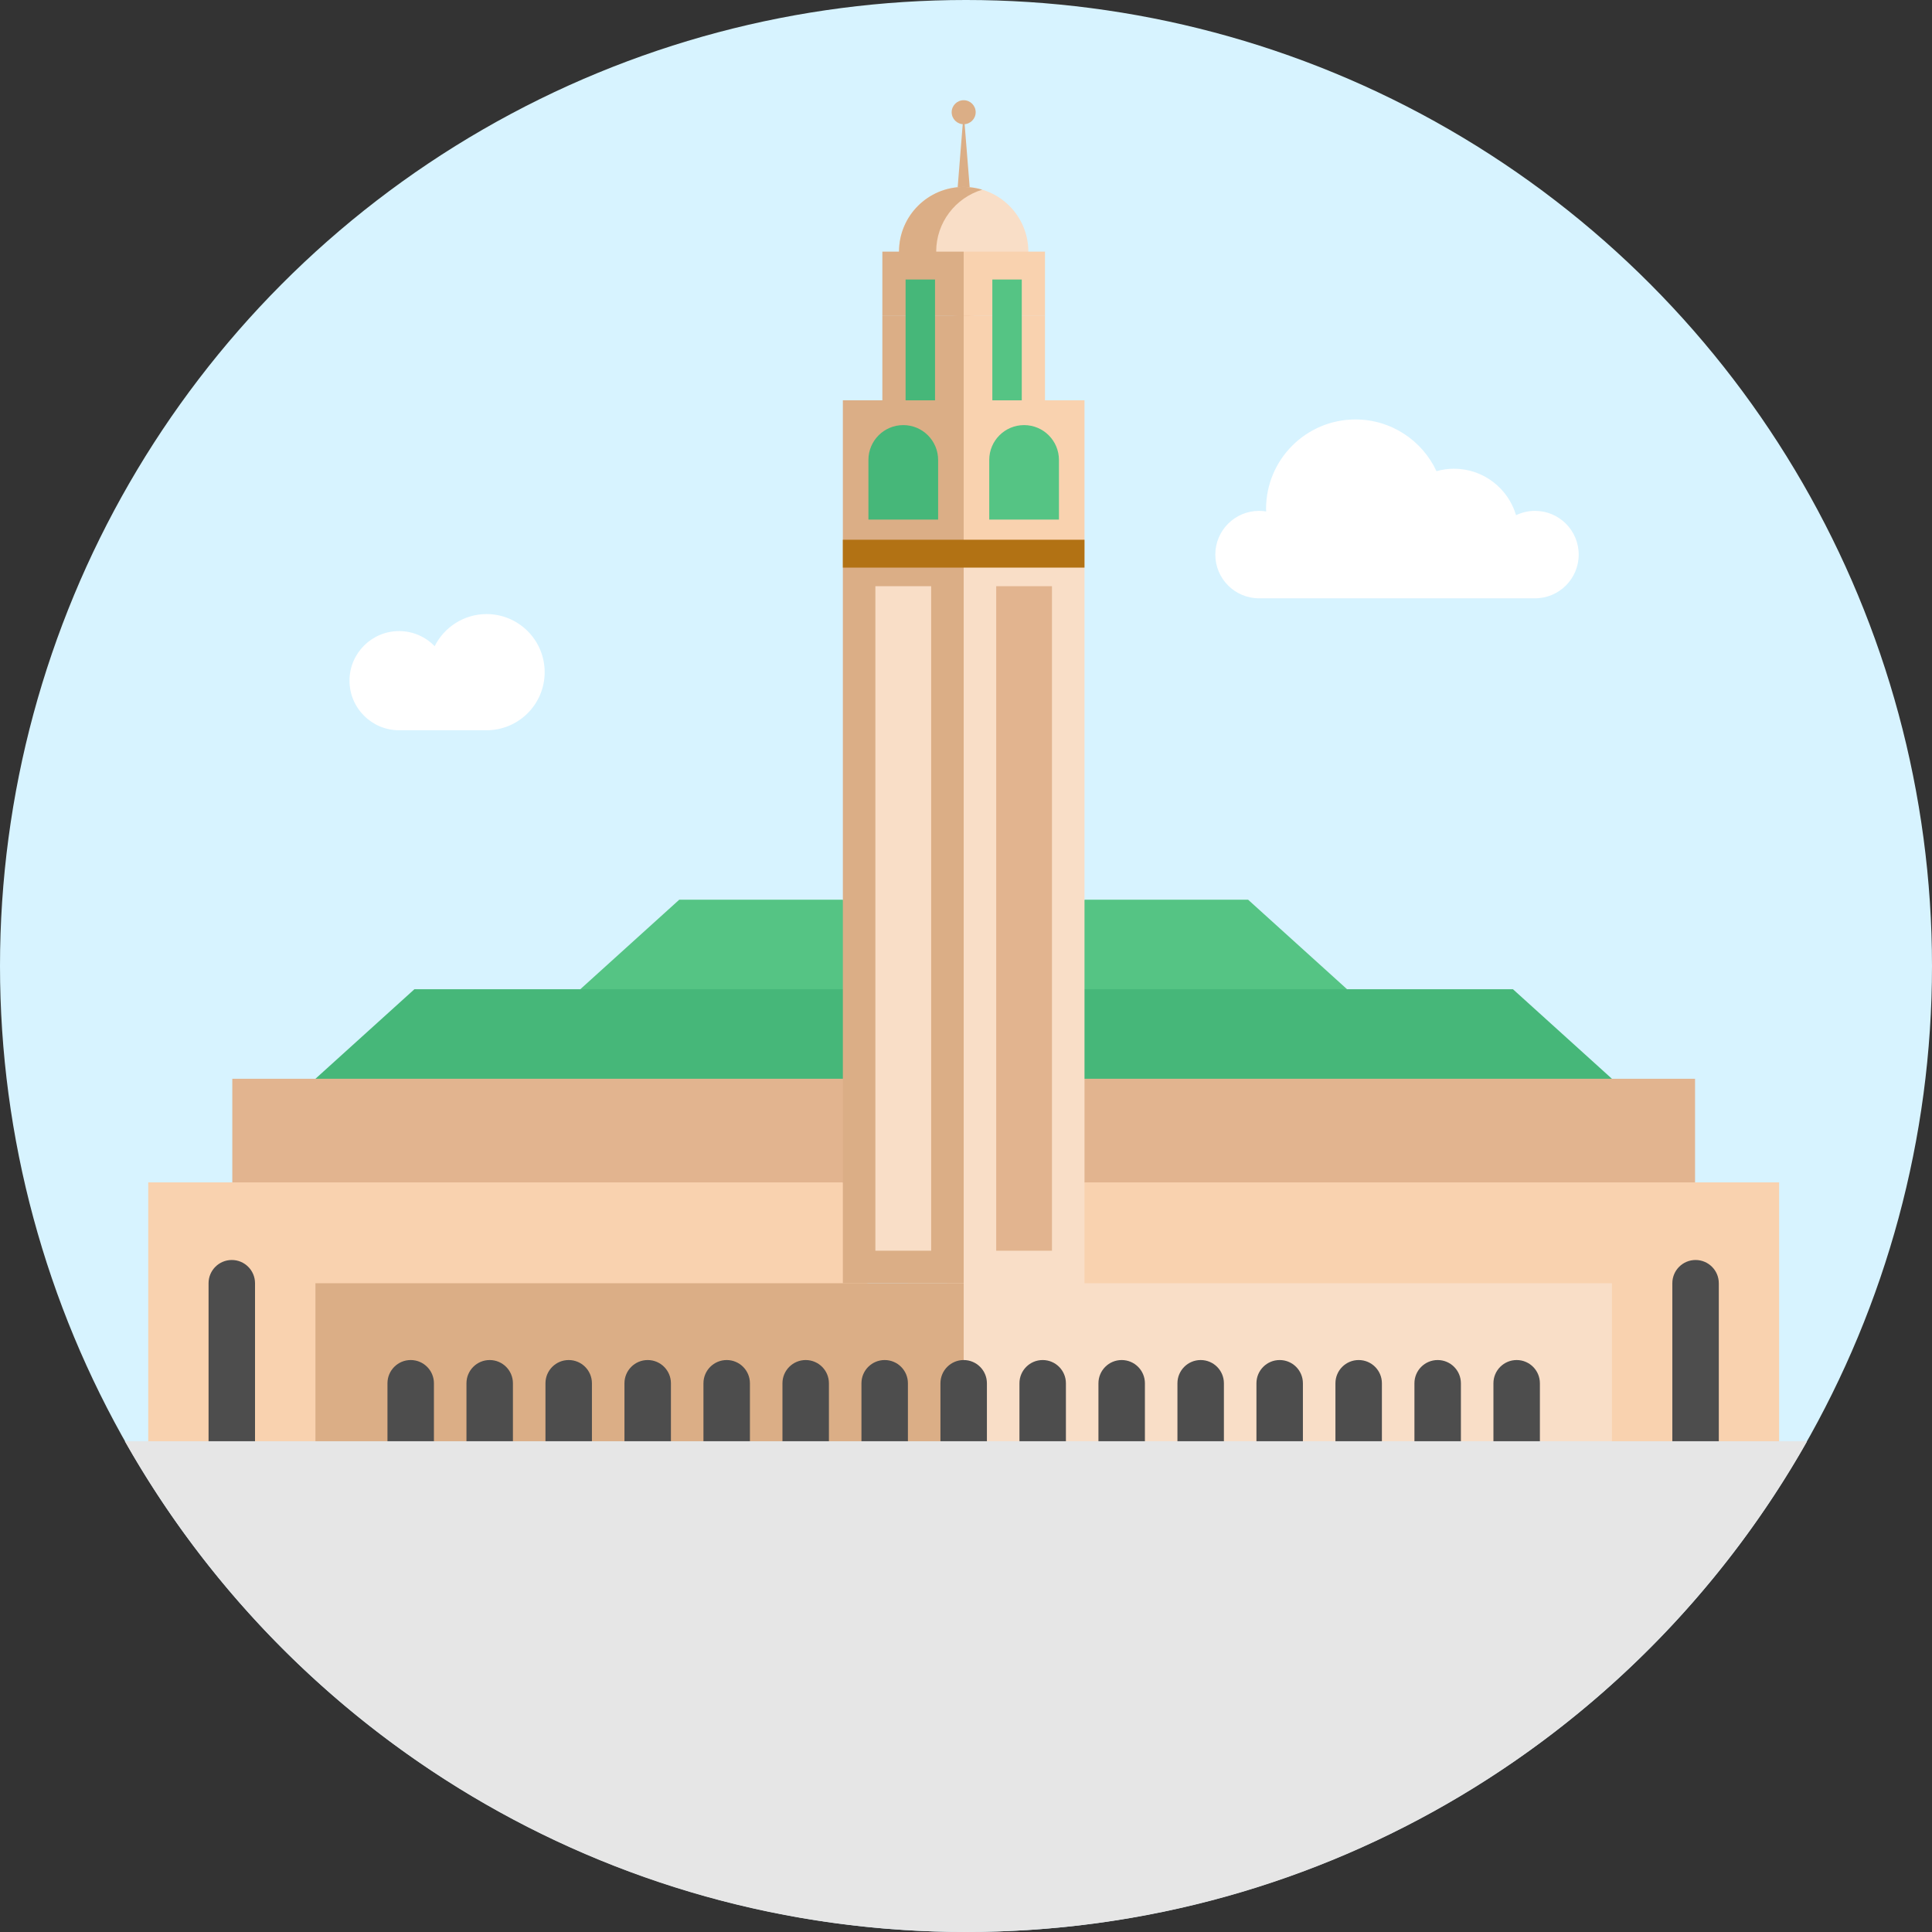<?xml version="1.0" encoding="iso-8859-1"?>
<!-- Uploaded to: SVG Repo, www.svgrepo.com, Generator: SVG Repo Mixer Tools -->
<svg version="1.1" id="Layer_1" xmlns="http://www.w3.org/2000/svg" xmlns:xlink="http://www.w3.org/1999/xlink" 
	 viewBox="0 0 512.004 512.004" xml:space="preserve">
<rect x="0" y="0" width="512.004" height="512.004" fill="#333333" stroke="none"/>
<circle style="fill:#D7F3FF;" cx="256.002" cy="256.002" r="256.002"/>
<polygon style="fill:#55C484;" points="356.985,262.156 274.617,274.945 287.406,238.425 330.754,238.425 "/>
<polygon style="fill:#46B779;" points="427.18,285.886 267.086,301.896 267.086,262.156 356.985,262.156 400.949,262.156 "/>
<polygon style="fill:#E2B48F;" points="449.211,285.886 449.211,318.275 269.549,318.275 269.549,285.886 424.749,285.886 "/>
<polygon style="fill:#55C484;" points="223.369,238.425 238.005,276.792 153.79,262.156 180.02,238.425 "/>
<polygon style="fill:#46B779;" points="252.309,262.156 252.309,300.664 83.595,285.886 109.825,262.156 153.79,262.156 "/>
<polygon style="fill:#E2B48F;" points="238.146,285.886 238.146,318.275 61.563,318.275 61.563,285.886 85.607,285.886 "/>
<g>
	<polygon style="fill:#DBAE86;" points="259.698,83.59 251.077,83.59 255.387,29.737 255.387,29.737 	"/>
	<circle style="fill:#DBAE86;" cx="255.386" cy="29.74" r="3.181"/>
</g>
<circle style="fill:#F9DEC7;" cx="255.386" cy="66.685" r="17.139"/>
<path style="fill:#DBAE86;" d="M248.102,66.681c0-7.752,5.15-14.294,12.213-16.412c-1.562-0.468-3.213-0.727-4.926-0.727
	c-9.465,0-17.139,7.673-17.139,17.139s7.673,17.139,17.139,17.139c1.713,0,3.364-0.259,4.926-0.727
	C253.251,80.975,248.102,74.432,248.102,66.681z"/>
<polygon style="fill:#F9D2AF;" points="449.347,396.309 427.18,396.309 275.383,340.072 287.406,313.349 449.211,313.349 
	471.489,313.349 471.489,381.943 "/>
<polygon style="fill:#F9DEC7;" points="286.082,390.152 263.346,390.152 240.609,390.152 240.609,366.585 240.609,340.072 
	275.383,340.072 427.18,340.072 427.18,390.152 399.763,390.152 377.028,390.152 354.291,390.152 331.555,390.152 308.819,390.152 
	"/>
<path style="fill:#FFFFFF;" d="M406.787,135.386c6.404,0,11.588,5.185,11.588,11.588c0,6.404-5.185,11.588-11.588,11.588
	c-3.916,0-68.828,0-73.113,0c-6.404,0-11.601-5.185-11.601-11.588s5.197-11.588,11.601-11.588c0.64,0,1.268,0.062,1.884,0.16
	c-0.012-0.222-0.037-0.456-0.037-0.677c0-13.091,10.603-23.706,23.694-23.706c9.519,0,17.697,5.616,21.477,13.706
	c1.465-0.419,3.017-0.653,4.618-0.653c7.795,0,14.359,5.197,16.465,12.315C403.289,135.805,404.989,135.386,406.787,135.386z"/>
<polygon style="fill:#F9DEC7;" points="287.406,319.715 287.406,347.461 251.077,347.461 251.077,146.728 287.406,146.728 
	287.406,241.928 287.406,266.567 287.406,291.204 "/>
<rect x="264.007" y="155.352" style="fill:#E2B48F;" width="14.778" height="176.103"/>
<g>
	<polygon style="fill:#F9D2AF;" points="287.406,106.089 287.406,146.728 255.387,146.728 255.387,106.089 276.938,106.089 	"/>
	<rect x="255.386" y="83.59" style="fill:#F9D2AF;" width="21.551" height="22.499"/>
	<polygon style="fill:#F9D2AF;" points="61.428,396.72 39.286,381.943 39.286,313.349 61.563,313.349 223.369,313.349 
		229.923,340.072 83.595,396.72 	"/>
	<rect x="255.386" y="66.685" style="fill:#F9D2AF;" width="21.551" height="16.908"/>
</g>
<g>
	<polygon style="fill:#DBAE86;" points="192.581,390.152 171.646,390.152 150.711,390.152 129.775,390.152 108.84,390.152 
		83.595,390.152 83.595,340.072 223.369,340.072 255.387,340.072 255.387,366.585 255.387,390.152 234.452,390.152 213.517,390.152 
			"/>
	<polygon style="fill:#DBAE86;" points="255.387,146.728 255.387,340.072 223.369,340.072 223.369,313.349 223.369,285.886 
		223.369,262.156 223.369,238.425 223.369,146.728 	"/>
</g>
<rect x="231.988" y="155.352" style="fill:#F9DEC7;" width="14.778" height="176.103"/>
<g>
	<polygon style="fill:#DBAE86;" points="255.387,106.089 255.387,146.728 223.369,146.728 223.369,106.089 233.836,106.089 	"/>
	<rect x="233.835" y="83.59" style="fill:#DBAE86;" width="21.551" height="22.499"/>
	<rect x="233.835" y="66.685" style="fill:#DBAE86;" width="21.551" height="16.908"/>
</g>
<path style="fill:#FFFFFF;" d="M128.95,162.738c8.497,0,15.394,6.896,15.394,15.394s-6.896,15.394-15.394,15.394
	c-4.963,0-18.571,0-23.189,0c-7.253,0-13.14-5.887-13.14-13.14c0-7.253,5.887-13.14,13.14-13.14c3.707,0,7.044,1.539,9.433,4.002
	C117.719,166.21,122.928,162.738,128.95,162.738z"/>
<rect x="223.367" y="143.037" style="fill:#B27214;" width="64.037" height="7.389"/>
<g>
	<path style="fill:#4D4D4D;" d="M108.84,396.309c-3.4,0-6.157-2.757-6.157-6.157v-23.567c0-3.4,2.757-6.157,6.157-6.157
		c3.4,0,6.157,2.757,6.157,6.157v23.567C114.998,393.552,112.242,396.309,108.84,396.309z"/>
	<path style="fill:#4D4D4D;" d="M129.775,396.309c-3.4,0-6.157-2.757-6.157-6.157v-23.567c0-3.4,2.757-6.157,6.157-6.157
		s6.157,2.757,6.157,6.157v23.567C135.933,393.552,133.177,396.309,129.775,396.309z"/>
	<path style="fill:#4D4D4D;" d="M150.711,396.309c-3.4,0-6.157-2.757-6.157-6.157v-23.567c0-3.4,2.757-6.157,6.157-6.157
		s6.157,2.757,6.157,6.157v23.567C156.868,393.552,154.112,396.309,150.711,396.309z"/>
	<path style="fill:#4D4D4D;" d="M171.646,396.309c-3.4,0-6.157-2.757-6.157-6.157v-23.567c0-3.4,2.757-6.157,6.157-6.157
		c3.4,0,6.157,2.757,6.157,6.157v23.567C177.804,393.552,175.047,396.309,171.646,396.309z"/>
	<path style="fill:#4D4D4D;" d="M192.581,396.309c-3.4,0-6.157-2.757-6.157-6.157v-23.567c0-3.4,2.757-6.157,6.157-6.157
		c3.4,0,6.157,2.757,6.157,6.157v23.567C198.739,393.552,195.983,396.309,192.581,396.309z"/>
	<path style="fill:#4D4D4D;" d="M213.517,396.309c-3.4,0-6.157-2.757-6.157-6.157v-23.567c0-3.4,2.757-6.157,6.157-6.157
		c3.4,0,6.157,2.757,6.157,6.157v23.567C219.674,393.552,216.918,396.309,213.517,396.309z"/>
	<path style="fill:#4D4D4D;" d="M234.452,396.309c-3.4,0-6.157-2.757-6.157-6.157v-23.567c0-3.4,2.757-6.157,6.157-6.157
		s6.157,2.757,6.157,6.157v23.567C240.609,393.552,237.853,396.309,234.452,396.309z"/>
	<path style="fill:#4D4D4D;" d="M255.387,396.309c-3.4,0-6.157-2.757-6.157-6.157v-23.567c0-3.4,2.757-6.157,6.157-6.157
		s6.157,2.757,6.157,6.157v23.567C261.545,393.552,258.789,396.309,255.387,396.309z"/>
	<path style="fill:#4D4D4D;" d="M276.323,396.309c-3.4,0-6.157-2.757-6.157-6.157v-23.567c0-3.4,2.757-6.157,6.157-6.157
		s6.157,2.757,6.157,6.157v23.567C282.48,393.552,279.724,396.309,276.323,396.309z"/>
	<path style="fill:#4D4D4D;" d="M297.258,396.309c-3.4,0-6.157-2.757-6.157-6.157v-23.567c0-3.4,2.757-6.157,6.157-6.157
		s6.157,2.757,6.157,6.157v23.567C303.415,393.552,300.659,396.309,297.258,396.309z"/>
	<path style="fill:#4D4D4D;" d="M318.193,396.309c-3.4,0-6.157-2.757-6.157-6.157v-23.567c0-3.4,2.757-6.157,6.157-6.157
		c3.4,0,6.157,2.757,6.157,6.157v23.567C324.351,393.552,321.595,396.309,318.193,396.309z"/>
	<path style="fill:#4D4D4D;" d="M339.129,396.309c-3.4,0-6.157-2.757-6.157-6.157v-23.567c0-3.4,2.757-6.157,6.157-6.157
		s6.157,2.757,6.157,6.157v23.567C345.286,393.552,342.53,396.309,339.129,396.309z"/>
	<path style="fill:#4D4D4D;" d="M360.064,396.309c-3.4,0-6.157-2.757-6.157-6.157v-23.567c0-3.4,2.757-6.157,6.157-6.157
		s6.157,2.757,6.157,6.157v23.567C366.221,393.552,363.465,396.309,360.064,396.309z"/>
	<path style="fill:#4D4D4D;" d="M380.999,396.309c-3.4,0-6.157-2.757-6.157-6.157v-23.567c0-3.4,2.757-6.157,6.157-6.157
		c3.4,0,6.157,2.757,6.157,6.157v23.567C387.157,393.552,384.401,396.309,380.999,396.309z"/>
	<path style="fill:#4D4D4D;" d="M401.934,396.309c-3.4,0-6.157-2.757-6.157-6.157v-23.567c0-3.4,2.757-6.157,6.157-6.157
		c3.4,0,6.157,2.757,6.157,6.157v23.567C408.092,393.552,405.336,396.309,401.934,396.309z"/>
	<path style="fill:#4D4D4D;" d="M449.347,396.309c-3.4,0-6.157-2.757-6.157-6.157v-50.081c0-3.4,2.757-6.157,6.157-6.157
		s6.157,2.757,6.157,6.157v50.081C455.504,393.552,452.748,396.309,449.347,396.309z"/>
	<path style="fill:#4D4D4D;" d="M61.428,396.309c-3.4,0-6.157-2.757-6.157-6.157v-50.081c0-3.4,2.757-6.157,6.157-6.157
		s6.157,2.757,6.157,6.157v50.081C67.585,393.552,64.829,396.309,61.428,396.309z"/>
</g>
<path style="fill:#E6E6E6;" d="M478.669,381.943l0.185,0.111C434.877,459.649,351.554,512,256.003,512
	c-95.6,0-178.96-52.4-222.924-130.058h6.207h22.142h22.167h25.246h20.935h20.935h20.935h20.935h20.935h20.935h20.935h20.935h20.935
	h20.935h20.935h20.935h20.935h20.935h25.246h22.167h22.142L478.669,381.943L478.669,381.943z"/>
<path style="fill:#55C484;" d="M280.633,137.696h-18.472v-15.804c0-5.101,4.135-9.236,9.236-9.236l0,0
	c5.101,0,9.236,4.135,9.236,9.236V137.696z"/>
<g>
	<path style="fill:#46B779;" d="M248.614,137.696h-18.472v-15.804c0-5.101,4.135-9.236,9.236-9.236l0,0
		c5.101,0,9.236,4.135,9.236,9.236V137.696z"/>
	<rect x="239.993" y="74.074" style="fill:#46B779;" width="7.799" height="32.019"/>
</g>
<rect x="262.984" y="74.074" style="fill:#55C484;" width="7.799" height="32.019"/>
</svg>
